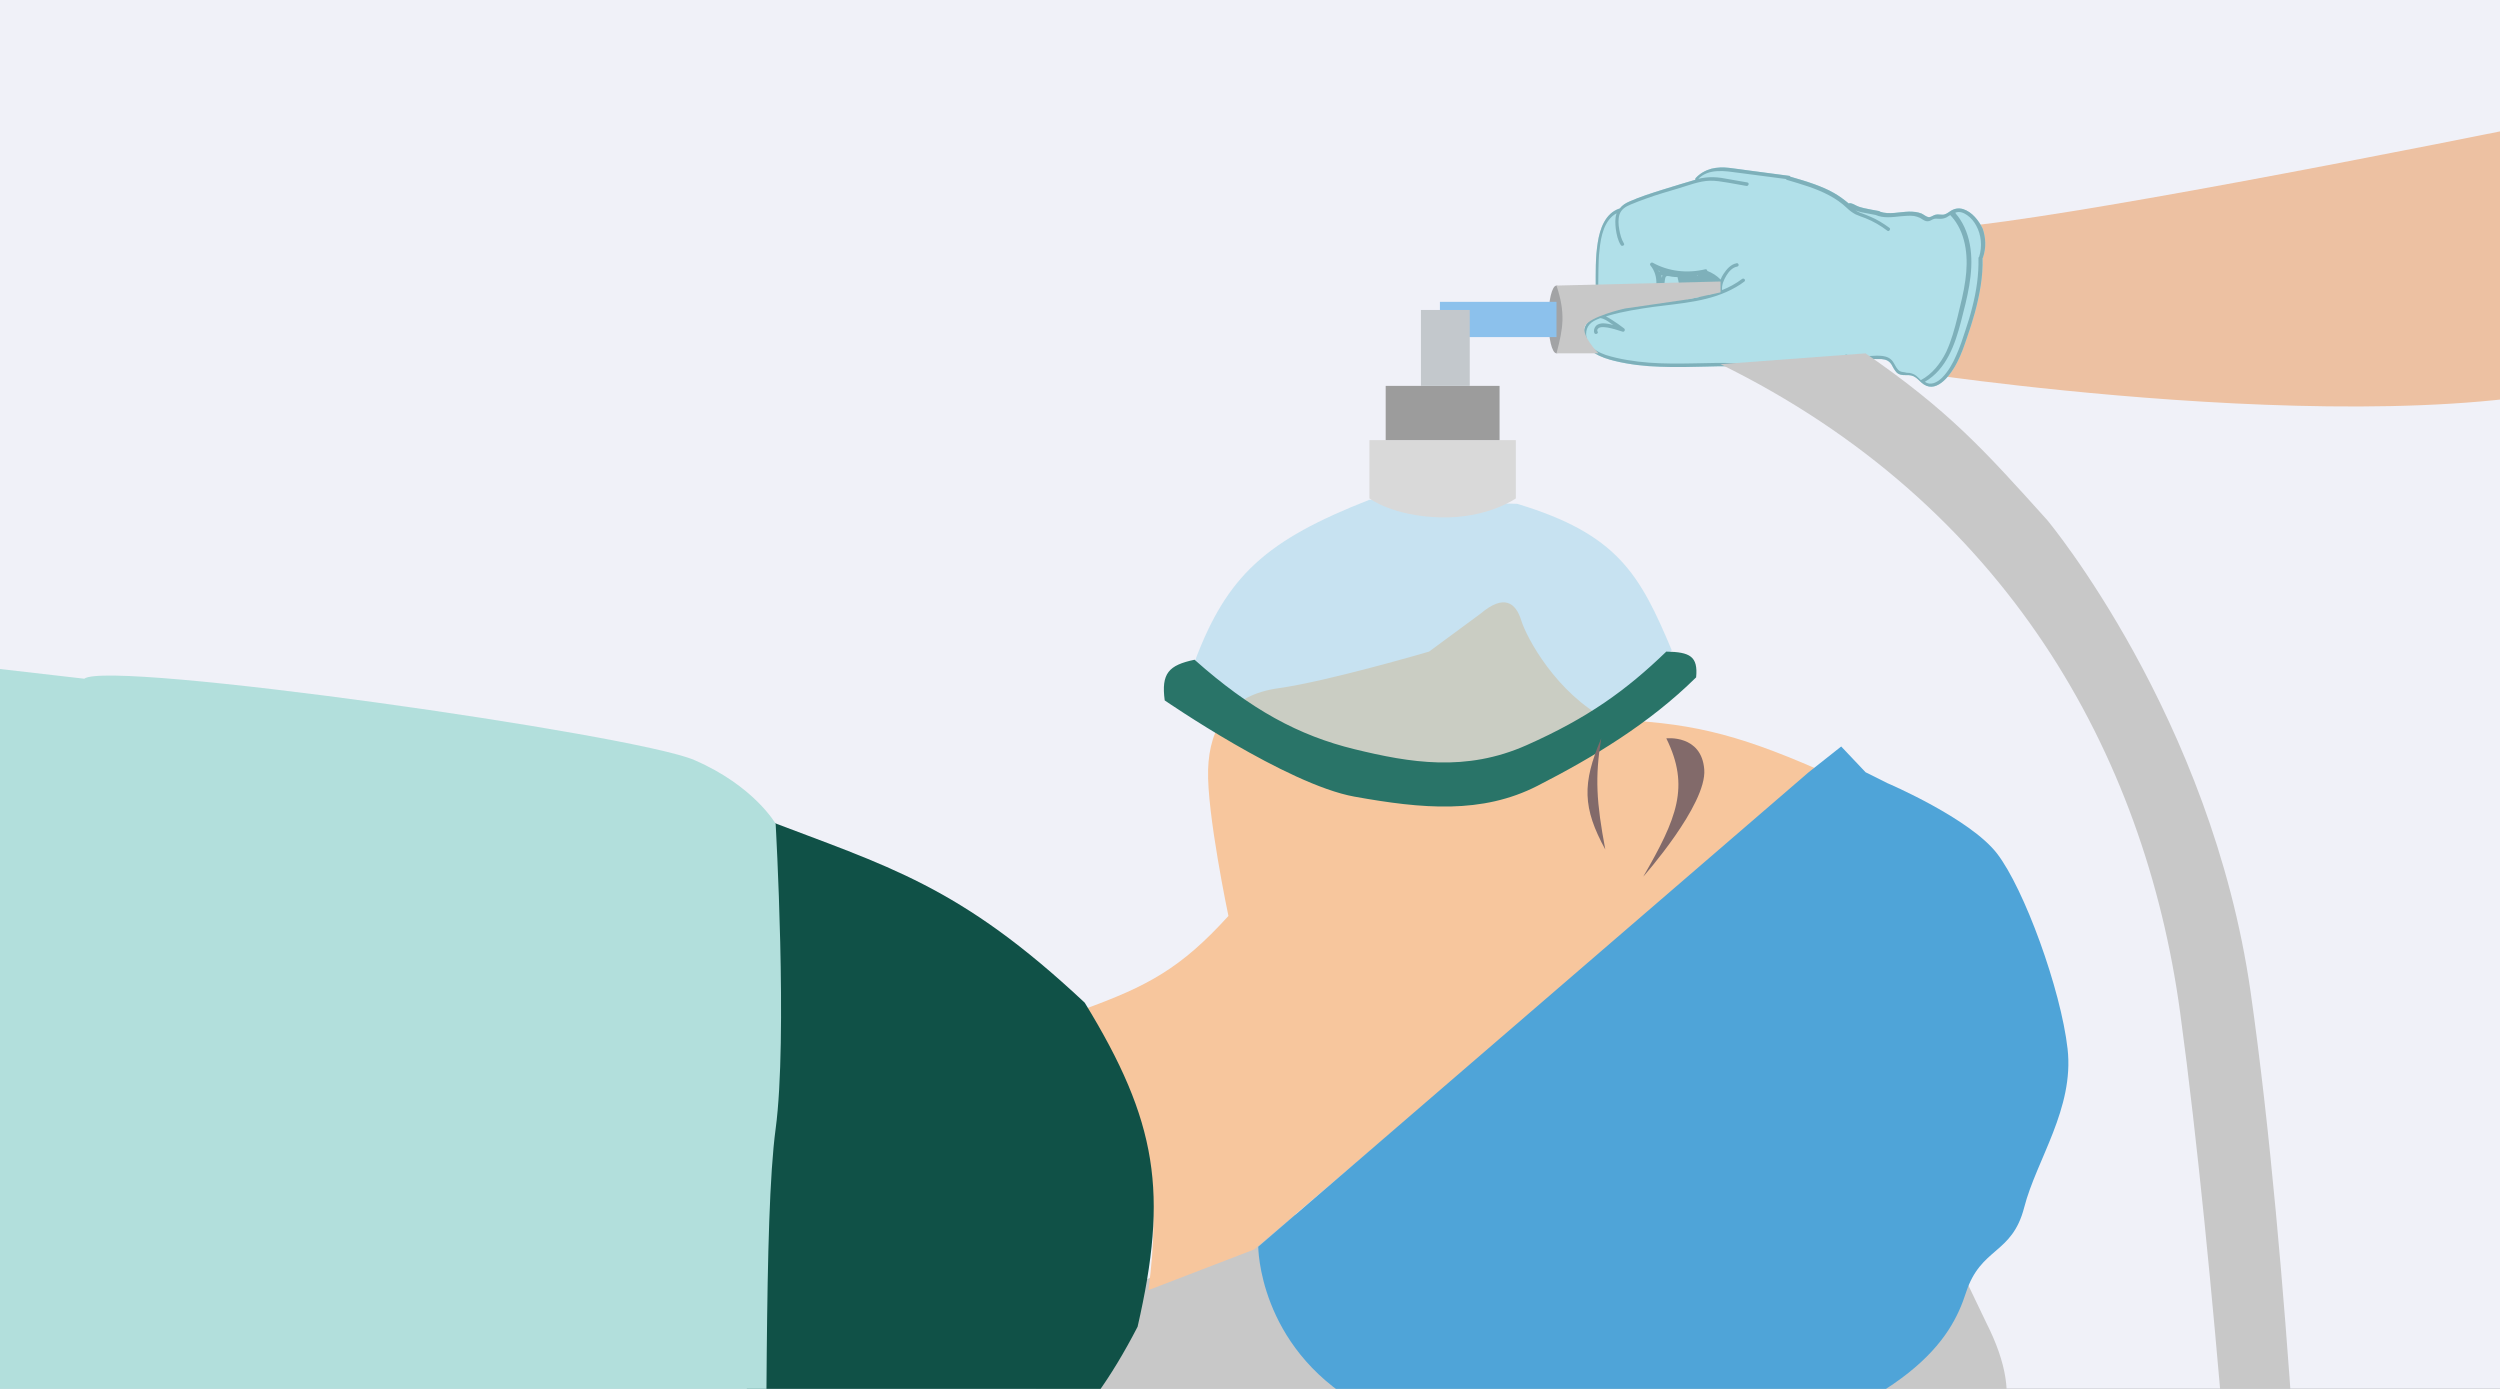 <?xml version="1.0" encoding="UTF-8"?> <svg xmlns="http://www.w3.org/2000/svg" width="360" height="200" viewBox="0 0 360 200" fill="none"><rect x="0" y="0" width="360" height="200" fill="#333333" stroke="none"/><g clip-path="url(#clip0_14171_4962)"><rect width="360" height="200" fill="#F0F1F8"></rect><path d="M277.45 53.847C277.45 53.847 359.757 66.112 384.316 50.973L454.592 -0.789C454.592 -0.789 314.229 29.68 281.376 32.764L277.45 53.847Z" fill="#EDC1A2"></path><path d="M282.72 30.12C282.04 29.909 281.392 30.02 280.775 30.453C280.476 30.654 280.137 30.916 279.726 30.918C279.393 30.924 279.043 30.834 278.699 30.92C278.354 31.006 278.003 31.347 277.653 31.257C277.303 31.166 277.026 30.906 276.716 30.754C276.135 30.519 275.509 30.471 274.893 30.473C273.512 30.513 271.995 30.942 270.704 30.477C270.696 30.428 270.638 30.392 270.56 30.386C269.819 30.266 269.098 30.116 268.378 29.965C268.028 29.875 267.677 29.785 267.368 29.634C267.058 29.482 266.769 29.301 266.428 29.259C266.35 29.253 266.3 29.265 266.231 29.308C265.569 28.762 264.857 28.229 264.114 27.805C263.197 27.273 262.228 26.88 261.238 26.517C260.113 26.113 258.947 25.769 257.81 25.444C257.772 25.377 257.735 25.31 257.607 25.316C255.657 25.041 253.715 24.815 251.764 24.54C250.818 24.421 249.892 24.271 248.974 24.169C248.135 24.074 247.263 24.088 246.427 24.297C245.569 24.536 244.776 24.988 244.173 25.646C244.112 25.737 244.1 25.816 244.138 25.883C243.428 26.085 242.748 26.305 242.038 26.508C240.382 27.022 238.696 27.518 237.049 28.081C236.249 28.357 235.43 28.663 234.668 29.005C234.095 29.249 233.608 29.548 233.254 30.017L233.205 30.029C231.143 30.721 230.384 32.966 230.084 34.894C229.728 37.089 229.783 39.283 229.788 41.489C229.795 42.833 229.802 44.176 229.78 45.501L229.789 45.55C229.551 45.66 229.293 45.8 229.093 45.977C228.296 46.556 227.971 47.475 228.057 48.392C228.256 50.677 230.614 51.511 232.521 51.974C234.642 52.486 236.848 52.748 239.068 52.804C241.296 52.908 243.52 52.836 245.772 52.782C246.898 52.755 248.073 52.716 249.208 52.737C250.42 52.765 251.569 53.011 252.718 53.258C254.781 53.733 256.88 53.972 259.065 53.833C260.134 53.77 261.164 53.639 262.207 53.43C263.2 53.233 264.34 53 265.244 52.445C265.383 52.359 265.473 52.286 265.583 52.182C266.753 51.967 267.931 51.8 269.127 51.73C269.715 51.711 270.352 51.679 270.948 51.708C271.573 51.755 272.018 51.949 272.368 52.471C272.593 52.871 272.798 53.302 273.113 53.63C273.457 53.975 273.955 54.029 274.415 54.016C275.003 53.996 275.423 54.044 275.894 54.383C276.308 54.686 276.611 55.093 277.045 55.365C279.02 56.649 281.007 53.794 281.808 52.224C282.423 51.055 282.844 49.808 283.266 48.561C283.676 47.393 284.036 46.237 284.368 45.063C285.066 42.478 285.57 39.815 285.487 37.171C285.507 37.14 285.527 37.11 285.548 37.08C286.021 35.693 285.968 34.234 285.501 32.904C284.941 31.774 284.002 30.537 282.72 30.12Z" fill="#B1E0E9"></path><path d="M282.72 30.12C282.04 29.909 281.392 30.02 280.775 30.453C280.476 30.654 280.137 30.916 279.726 30.918C279.393 30.924 279.043 30.834 278.699 30.92C278.354 31.006 278.003 31.347 277.653 31.257C277.303 31.166 277.026 30.906 276.716 30.754C276.135 30.519 275.509 30.471 274.893 30.473C273.512 30.513 271.995 30.942 270.704 30.477C270.696 30.428 270.638 30.392 270.56 30.386C269.819 30.266 269.098 30.116 268.378 29.965C268.028 29.875 267.677 29.785 267.368 29.634C267.058 29.482 266.769 29.301 266.428 29.259C266.35 29.253 266.3 29.265 266.231 29.308C265.569 28.762 264.857 28.229 264.114 27.805C263.197 27.273 262.228 26.88 261.238 26.517C260.113 26.113 258.947 25.769 257.81 25.444C257.772 25.377 257.735 25.31 257.607 25.316C255.657 25.041 253.715 24.815 251.764 24.54C250.818 24.421 249.892 24.271 248.974 24.169C248.135 24.074 247.263 24.088 246.427 24.297C245.569 24.536 244.776 24.988 244.173 25.646C244.112 25.737 244.1 25.816 244.138 25.883C243.428 26.085 242.748 26.305 242.038 26.508C240.382 27.022 238.696 27.518 237.049 28.081C236.249 28.357 235.43 28.663 234.668 29.005C234.095 29.249 233.608 29.548 233.254 30.017L233.205 30.029C231.143 30.721 230.384 32.966 230.084 34.894C229.728 37.089 229.783 39.283 229.788 41.489C229.795 42.833 229.802 44.176 229.78 45.501L229.789 45.55C229.551 45.66 229.293 45.8 229.093 45.977C228.296 46.556 227.971 47.475 228.057 48.392C228.256 50.677 230.614 51.511 232.521 51.974C234.642 52.486 236.848 52.748 239.068 52.804C241.296 52.908 243.52 52.836 245.772 52.782C246.898 52.755 248.073 52.716 249.208 52.737C250.42 52.765 251.569 53.011 252.718 53.258C254.781 53.733 256.88 53.972 259.065 53.833C260.134 53.77 261.164 53.639 262.207 53.43C263.2 53.233 264.34 53 265.244 52.445C265.383 52.359 265.473 52.286 265.583 52.182C266.753 51.967 267.931 51.8 269.127 51.73C269.715 51.711 270.352 51.679 270.948 51.708C271.573 51.755 272.018 51.949 272.368 52.471C272.593 52.871 272.798 53.302 273.113 53.63C273.457 53.975 273.955 54.029 274.415 54.016C275.003 53.996 275.423 54.044 275.894 54.383C276.308 54.686 276.611 55.093 277.045 55.365C279.02 56.649 281.007 53.794 281.808 52.224C282.423 51.055 282.844 49.808 283.266 48.561C283.676 47.393 284.036 46.237 284.368 45.063C285.066 42.478 285.57 39.815 285.487 37.171C285.507 37.14 285.527 37.11 285.548 37.08C286.021 35.693 285.968 34.234 285.501 32.904C284.941 31.774 284.002 30.537 282.72 30.12ZM273.328 53.246C273.013 52.919 272.857 52.475 272.583 52.087C271.884 51.043 270.422 51.205 269.275 51.262C268.178 51.307 267.069 51.431 265.969 51.604C266.01 51.543 266.071 51.452 266.082 51.373C266.207 51.062 265.721 50.93 265.596 51.24C265.503 51.441 265.402 51.593 265.251 51.758C265.251 51.758 265.251 51.758 265.202 51.77C265.074 51.776 265.014 51.868 264.982 51.977C264.393 52.428 263.557 52.637 262.917 52.797C261.883 53.054 260.861 53.233 259.822 53.314C257.801 53.514 255.757 53.439 253.781 53.019C252.69 52.808 251.611 52.519 250.479 52.37C249.376 52.239 248.25 52.266 247.144 52.262C244.991 52.291 242.846 52.369 240.683 52.35C238.521 52.331 236.391 52.202 234.296 51.836C233.263 51.662 232.192 51.422 231.211 51.108C230.25 50.764 229.235 50.255 228.71 49.321C228.317 48.556 228.234 47.511 228.869 46.743C229.232 46.323 229.707 46.103 230.211 45.901C230.28 45.858 230.379 45.834 230.477 45.809C231.033 45.899 231.504 46.239 231.947 46.56C232.062 46.632 232.178 46.705 232.323 46.796C231.836 46.663 231.359 46.579 230.841 46.556C230.459 46.575 230.036 46.655 229.784 46.972C229.552 47.258 229.444 47.666 229.603 47.981C229.753 48.248 230.248 47.998 230.049 47.743C229.899 47.476 230.16 47.208 230.406 47.147C230.75 47.061 231.121 47.121 231.462 47.163C232.232 47.3 232.941 47.53 233.65 47.759C233.922 47.844 234.087 47.472 233.876 47.297C233.281 46.836 232.665 46.406 232.028 46.006C231.768 45.843 231.537 45.697 231.256 45.564C231.404 45.528 231.572 45.46 231.719 45.423C233.799 44.829 235.95 44.496 238.081 44.193C242.047 43.661 246.328 43.456 249.941 41.363C250.387 41.125 250.775 40.85 251.184 40.546C251.453 40.326 251.109 39.98 250.86 40.169C249.953 40.852 248.991 41.371 247.984 41.775C247.903 41.033 248.214 40.322 248.591 39.695C248.948 39.098 249.461 38.513 250.159 38.39C250.483 38.335 250.397 37.849 250.073 37.904C249.227 38.064 248.633 38.771 248.186 39.44C248.024 39.684 247.87 39.976 247.766 40.256C247.231 39.704 246.566 39.286 245.848 39.008C245.851 38.88 245.747 38.729 245.55 38.778C242.962 39.398 240.258 39.082 238.008 37.841C237.777 37.696 237.475 38.025 237.666 38.231C238.903 39.699 238.804 42.185 237.349 43.69C237.329 43.721 237.308 43.751 237.288 43.782C235.481 44.029 233.712 44.343 231.949 44.833C231.436 44.986 230.866 45.103 230.333 45.287C230.284 45.299 230.255 45.281 230.206 45.293C230.177 45.275 230.156 45.306 230.156 45.306C230.168 43.196 230.13 41.099 230.171 39.008C230.195 37.987 230.2 36.996 230.331 35.999C230.434 34.984 230.586 33.956 230.972 32.946C231.326 32.046 231.915 31.163 232.787 30.717C232.534 31.466 232.594 32.237 232.674 32.979C232.792 33.787 232.967 34.631 233.392 35.287C233.542 35.554 234.037 35.304 233.838 35.049C233.471 34.43 233.301 33.761 233.172 33.032C233.051 32.352 232.991 31.58 233.204 30.893C233.477 30.114 234.082 29.76 234.824 29.448C235.565 29.137 236.336 28.843 237.086 28.58C238.606 28.023 240.173 27.582 241.71 27.122C243.199 26.675 244.711 26.07 246.219 26.024C247.09 26.01 247.938 26.154 248.786 26.297C249.663 26.459 250.589 26.609 251.466 26.771C251.787 26.843 251.955 26.345 251.634 26.273L249.062 25.823C248.263 25.666 247.493 25.529 246.642 25.512C245.947 25.508 245.241 25.582 244.552 25.754C246.076 24.207 248.464 24.627 250.308 24.878C252.6 25.194 254.883 25.462 257.175 25.779C257.184 25.828 257.242 25.864 257.3 25.901C259.389 26.522 261.498 27.113 263.401 28.135C264.339 28.638 265.186 29.213 265.961 29.959C266.334 30.323 266.747 30.626 267.201 30.868C267.676 31.079 268.142 31.242 268.636 31.424C269.77 31.877 270.832 32.501 271.783 33.228C272.023 33.422 272.328 32.965 272.067 32.801C271.211 32.177 270.286 31.596 269.288 31.185C268.813 30.973 268.348 30.81 267.853 30.629C267.63 30.532 267.407 30.436 267.176 30.29C267.428 30.405 267.749 30.477 268.021 30.562C268.712 30.694 269.404 30.826 270.096 30.958C271.238 31.46 272.515 31.269 273.751 31.138C274.359 31.088 275.017 31.026 275.621 31.103C275.914 31.157 276.186 31.242 276.437 31.357C276.747 31.508 276.996 31.75 277.346 31.841C277.696 31.931 277.954 31.791 278.281 31.608C278.608 31.425 278.929 31.497 279.291 31.508C279.653 31.519 279.977 31.464 280.284 31.311C280.473 31.214 280.652 31.067 280.841 30.97C280.87 30.988 280.878 31.036 280.907 31.055C280.965 31.091 281.011 31.206 281.098 31.261C281.164 31.346 281.231 31.431 281.297 31.516L281.326 31.534C283.196 33.961 283.449 37.273 283.014 40.325C282.785 42.082 282.323 43.822 281.909 45.549C281.476 47.307 281.013 49.046 280.25 50.683C279.437 52.332 278.245 53.873 276.6 54.74C276.38 54.516 276.16 54.291 275.92 54.097C275.536 53.812 275.099 53.668 274.561 53.675C274.231 53.554 273.681 53.641 273.328 53.246ZM238.122 43.7C238.223 43.548 238.305 43.426 238.406 43.274C238.374 43.384 238.322 43.524 238.261 43.615L238.241 43.645C238.22 43.676 238.171 43.688 238.122 43.7ZM239.75 40.275C239.806 40.007 239.812 39.752 240.145 39.745C240.35 39.744 240.515 39.805 240.7 39.835C240.993 39.889 241.276 39.894 241.56 39.9C241.586 40.045 241.641 40.209 241.666 40.355C241.917 41.333 241.806 42.3 241.197 43.213C241.176 43.243 241.156 43.274 241.136 43.304C240.38 43.391 239.624 43.478 238.848 43.595C239.283 43.005 239.418 42.312 239.523 41.6C239.651 41.162 239.7 40.718 239.75 40.275ZM239.296 40.032C239.299 39.905 239.253 39.789 239.227 39.644C239.276 39.631 239.305 39.65 239.355 39.637C239.384 39.655 239.363 39.686 239.392 39.704C239.331 39.795 239.299 39.905 239.296 40.032ZM239.054 39.103C239.025 39.085 238.976 39.097 238.947 39.079C238.918 39.061 238.898 39.091 238.869 39.073C238.86 39.025 238.832 39.006 238.823 38.958C238.939 39.03 238.996 39.067 239.054 39.103ZM246.031 40.764C246.167 40.807 246.303 40.849 246.439 40.891C246.925 41.024 247.475 41.369 247.352 41.983C247.332 42.013 247.361 42.032 247.341 42.062C246.926 42.191 246.512 42.319 246.069 42.43C245.974 41.895 245.929 41.348 246.031 40.764ZM245.518 40.917C245.481 40.851 245.472 40.802 245.435 40.735C245.406 40.717 245.426 40.687 245.397 40.669C245.446 40.656 245.504 40.693 245.554 40.68C245.542 40.759 245.53 40.838 245.518 40.917ZM244.325 39.693C244.374 39.68 244.423 39.668 244.522 39.643C244.501 39.674 244.501 39.674 244.481 39.704C244.432 39.717 244.403 39.698 244.325 39.693ZM244.643 41.491C244.909 41.831 244.946 42.329 244.682 42.725C244.662 42.755 244.662 42.755 244.642 42.786C244.071 42.902 243.501 43.019 242.922 43.087C242.922 43.087 242.922 43.087 242.942 43.057C243.206 42.661 243.288 42.108 243.367 41.682C243.422 41.415 243.469 41.099 243.466 40.795C243.924 40.909 244.369 41.102 244.643 41.491ZM242.793 41.927L242.814 41.896C242.782 42.006 242.77 42.085 242.738 42.194C242.77 42.085 242.782 42.006 242.793 41.927ZM242.31 41.667C242.322 41.587 242.313 41.539 242.325 41.46C242.337 41.381 242.328 41.332 242.34 41.253C242.337 41.381 242.354 41.478 242.351 41.606C242.33 41.636 242.33 41.636 242.31 41.667ZM283.287 30.994C283.845 31.388 284.272 31.916 284.581 32.499C285.303 33.816 285.469 35.475 284.992 36.99C284.923 37.032 284.882 37.093 284.899 37.191C284.951 39.512 284.621 41.853 284.027 44.158C283.745 45.32 283.405 46.445 283.015 47.583C282.635 48.769 282.233 49.986 281.717 51.13C281.229 52.292 280.564 53.472 279.672 54.38C278.97 55.063 278.008 55.582 277.181 54.976C280.307 53.181 281.539 49.55 282.38 46.32C283.265 42.902 284.222 39.313 283.758 35.825C283.526 34.081 282.92 32.405 281.886 31.064L281.857 31.046C281.753 30.895 281.628 30.773 281.553 30.64C282.147 30.365 282.786 30.637 283.287 30.994Z" fill="#7EB0BA"></path><path d="M162.448 185.385L133.947 216.619L280.943 217.985L281.073 217.802C288.088 207.982 292.061 202.42 286.018 190.46L279.186 176.21L254.394 161.959L188.021 174.257L162.448 185.385Z" fill="#C8C8C8"></path><path d="M176.894 131.896C170.049 139.449 165.25 142.005 156.007 145.366C166.102 163.556 167.166 172.035 165.377 185.775L180.603 179.918L261.812 110.813C249.571 105.463 242.919 103.998 231.359 103.59C224.142 99.825 219.841 91.877 219.06 89.339C218.28 86.802 216.585 85.494 213.204 88.363L205.786 93.829C205.786 93.829 191.145 98.124 184.117 99.1C177.09 100.076 174.161 104.566 173.966 110.813C173.771 117.06 176.894 131.896 176.894 131.896Z" fill="#F7C69D"></path><path d="M218.475 72.552L197.197 71.966C182.364 77.793 176.659 82.811 171.972 95.444L190.559 110.228L212.228 112.765C225.416 108.088 232.065 104.454 240.729 93.635C236.121 82.642 232.906 76.903 218.475 72.552Z" fill="#9ED4EA" fill-opacity="0.5"></path><path d="M167.719 100.858C167.197 96.95 168.296 95.784 172.014 95.001C180.084 102.188 187.045 105.933 195.049 107.885C203.053 109.838 211.057 111.204 219.841 107.3C228.626 103.396 234.155 99.43 239.948 93.83C243.358 93.893 244.535 94.512 244.243 97.539C237.438 104.25 229.407 109.057 221.403 113.156C213.399 117.256 204.81 116.475 195.049 114.718C185.289 112.961 167.719 100.858 167.719 100.858Z" fill="#297468"></path><path d="M236.629 126.235C241.48 117.837 243.371 113.271 239.948 106.323C239.948 106.323 245.024 105.738 245.414 110.813C245.804 115.889 236.629 126.235 236.629 126.235Z" fill="#826A6A"></path><path d="M230.578 106.323C227.807 112.832 227.897 116.349 231.163 122.331C229.876 115.478 229.662 111.924 230.578 106.323Z" fill="#826A6A"></path><path d="M197.197 71.771V63.377H218.28V71.771C218.28 71.771 214.18 74.699 207.348 74.504C200.515 74.309 197.197 71.771 197.197 71.771Z" fill="#D9D9D9"></path><rect x="199.539" y="55.567" width="16.398" height="7.809" fill="#9C9C9C"></rect><ellipse cx="224.136" cy="46.002" rx="1.171" ry="4.88" fill="#A2A3A5"></ellipse><rect x="207.348" y="43.465" width="16.788" height="5.076" fill="#8CC1EC"></rect><rect x="204.615" y="44.636" width="7.028" height="10.932" fill="#C3C8CC"></rect><path d="M247.757 40.536L224.136 41.122C225.452 45.11 225.108 47.202 224.136 50.882H230.187C230.187 50.882 227.65 48.345 228.235 46.978C228.821 45.612 233.896 44.44 233.896 44.44L243.267 43.074L247.757 42.098V40.536Z" fill="#C8C8C8"></path><path d="M294.585 74.652C285.684 64.768 280.626 59.151 268.644 50.882L247.757 52.444C288.77 72.58 308.858 108.47 313.934 145.756C319.009 183.042 322.718 238.873 322.718 238.873H332.089C332.089 238.873 329.746 182.456 324.085 142.828C318.424 103.2 294.803 74.894 294.803 74.894L294.585 74.652Z" fill="#C8C8C8"></path><path d="M156.202 144.39C138.155 127.461 127.936 124.801 109.741 117.841L107.008 219.937C131.991 216.396 148.375 220.987 163.815 191.046C168.223 171.789 166.724 161.562 156.202 144.39Z" fill="#105147"></path><path d="M99.981 109.447C91.391 105.737 15.716 94.957 12.135 97.734L-15 94.61L-6.996 246.486H44.93L109.936 239.458C110.622 209.422 109.936 175.624 111.693 162.544C113.45 149.465 111.693 118.622 111.693 118.622C111.693 118.622 108.57 113.156 99.981 109.447Z" fill="#B2DFDC"></path><path d="M265.131 107.495L260.445 111.204L181.189 179.529C181.189 179.529 181.189 193.779 195.635 202.173C210.08 210.568 216.523 218.962 246 210.568C275.477 202.173 280.943 192.803 283.09 186.166C285.238 179.529 289.727 180.7 291.484 173.868C293.241 167.035 298.707 159.617 297.731 151.028C296.755 142.438 291.484 127.992 287.58 122.917C283.676 117.841 271.768 112.766 271.768 112.766L268.644 111.204L265.131 107.495Z" fill="#4FA4D8"></path></g><defs><clipPath id="clip0_14171_4962"><rect width="360" height="200" fill="white"></rect></clipPath></defs></svg> 
